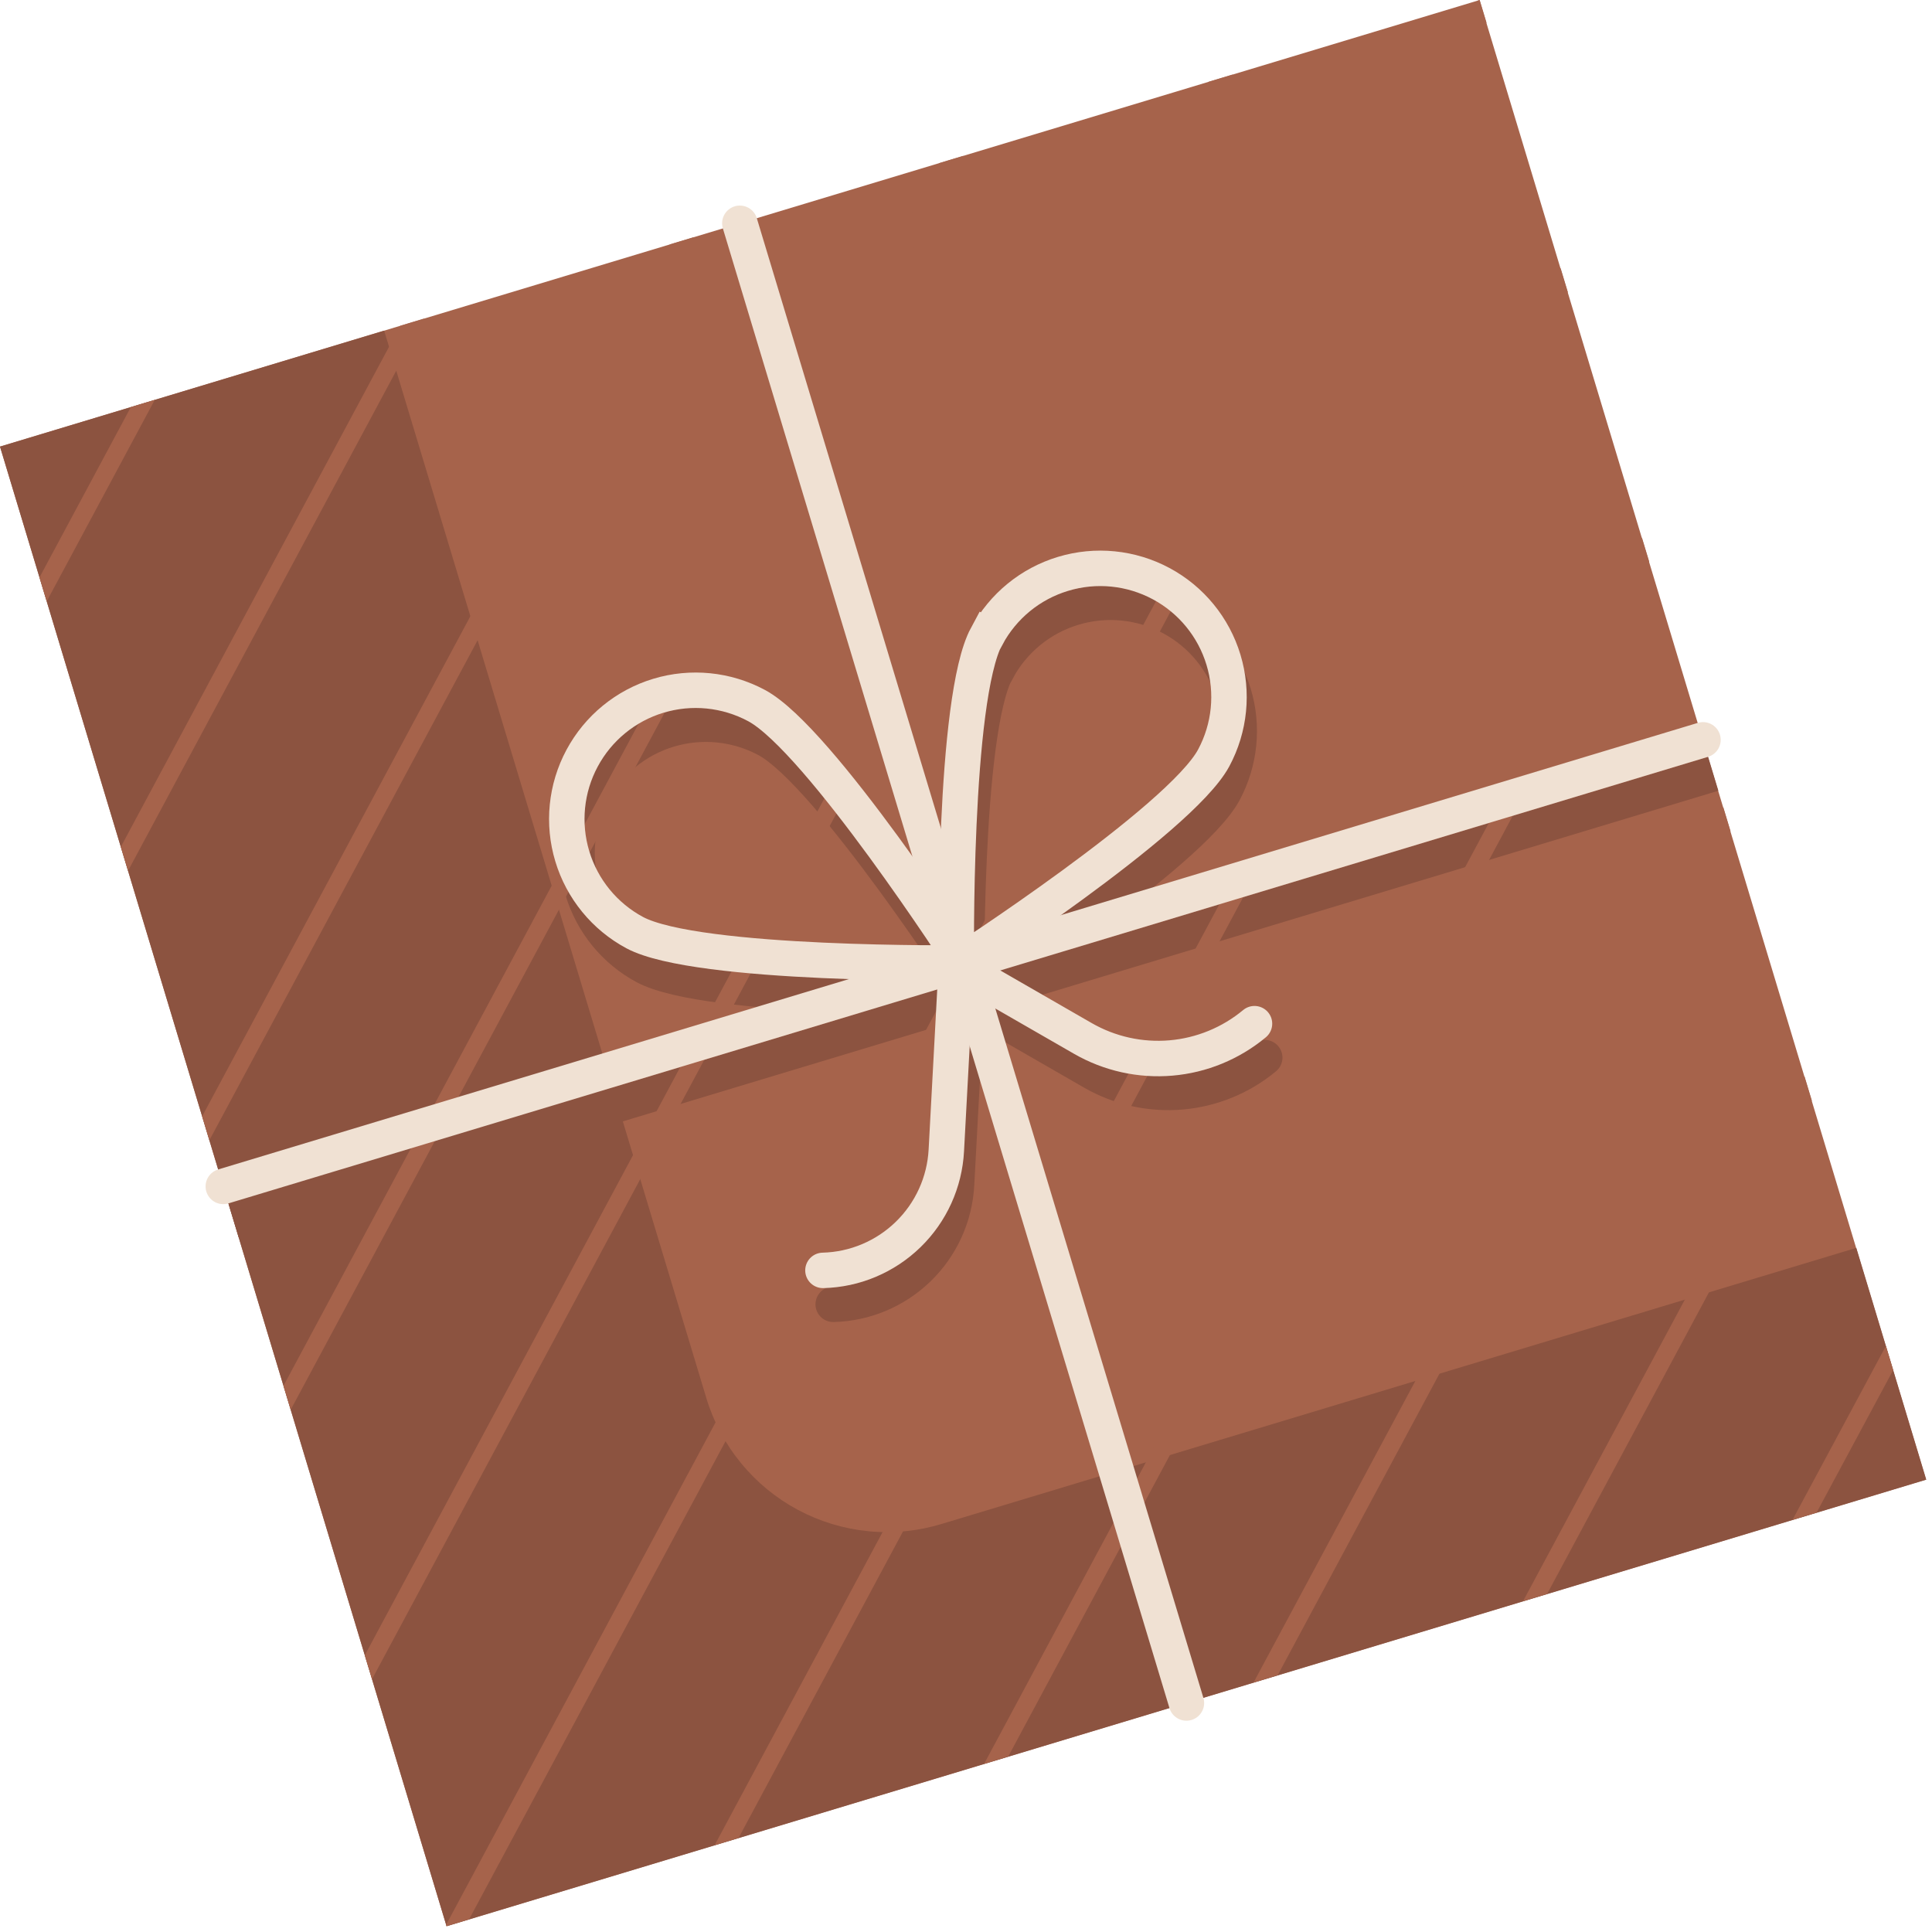 <?xml version="1.0" encoding="UTF-8"?> <svg xmlns="http://www.w3.org/2000/svg" width="109" height="109" viewBox="0 0 109 109" fill="none"> <path d="M56.168 72.097L66.414 85.937L52.583 96.18" stroke="#8C5340" stroke-width="3" stroke-miterlimit="10"></path> <path d="M83.471 0.003L0 25.196L25.193 108.667L108.664 83.474L83.471 0.003Z" fill="#A6634B"></path> <path d="M39.852 78.881L21.674 18.654L0 25.196L25.196 108.676L108.677 83.481L104.73 70.403L53.148 85.972C51.809 86.382 50.403 86.525 49.009 86.391C47.615 86.256 46.262 85.848 45.026 85.189C43.791 84.53 42.698 83.634 41.81 82.551C40.922 81.469 40.256 80.221 39.852 78.881Z" fill="#8C5340"></path> <path d="M13.176 68.851L96.657 43.655" stroke="#8C5340" stroke-width="2" stroke-miterlimit="10"></path> <path d="M43.26 41.721C46.797 43.609 54.955 56.241 54.955 56.241C54.955 56.241 39.926 56.421 36.389 54.533C34.69 53.621 33.423 52.073 32.866 50.227C32.309 48.381 32.508 46.39 33.419 44.691C34.33 42.992 35.879 41.725 37.724 41.168C39.57 40.611 41.561 40.81 43.26 41.721V41.721Z" stroke="#8C5340" stroke-width="2" stroke-miterlimit="10" stroke-linecap="round"></path> <path d="M56.242 37.803C54.341 41.333 54.533 56.368 54.533 56.368C54.533 56.368 67.162 48.201 69.054 44.674C69.964 42.977 70.163 40.987 69.606 39.144C69.05 37.3 67.784 35.752 66.086 34.842C64.389 33.932 62.4 33.733 60.556 34.29C58.712 34.846 57.165 36.112 56.255 37.81L56.242 37.803Z" stroke="#8C5340" stroke-width="2" stroke-miterlimit="10" stroke-linecap="round"></path> <path d="M71.354 59.669C70.018 60.778 68.374 61.452 66.644 61.601C64.913 61.75 63.179 61.367 61.672 60.502L54.529 56.39L53.968 66.817C53.873 68.615 53.104 70.31 51.813 71.565C50.523 72.82 48.807 73.542 47.008 73.587V73.587" stroke="#8C5340" stroke-width="2" stroke-miterlimit="10" stroke-linecap="round"></path> <path d="M54.349 8.793L52.989 9.203L15.993 78.185L16.401 79.535L54.349 8.793Z" fill="#A6634B"></path> <path d="M39.146 13.381L37.787 13.791L11.405 62.982L11.812 64.332L39.146 13.381Z" fill="#A6634B"></path> <path d="M23.934 17.972L22.584 18.38L6.816 47.78L7.224 49.13L23.934 17.972Z" fill="#A6634B"></path> <path d="M83.481 0L83.395 0.026L25.17 108.59L25.193 108.667L26.466 108.283L83.865 1.273L83.481 0Z" fill="#A6634B"></path> <path d="M2.635 33.927L8.731 22.561L7.381 22.968L2.228 32.577L2.635 33.927Z" fill="#A6634B"></path> <path d="M102.221 62.094L101.811 60.734L85.927 90.337L87.286 89.926L102.221 62.094Z" fill="#A6634B"></path> <path d="M106.81 77.296L106.4 75.937L101.13 85.748L102.489 85.338L106.81 77.296Z" fill="#A6634B"></path> <path d="M97.633 46.891L97.223 45.531L70.724 94.924L72.084 94.514L97.633 46.891Z" fill="#A6634B"></path> <path d="M88.454 16.476L88.046 15.126L40.319 104.101L41.669 103.694L88.454 16.476Z" fill="#A6634B"></path> <path d="M69.552 4.204L68.192 4.614L20.581 93.388L20.989 94.737L69.552 4.204Z" fill="#A6634B"></path> <path d="M93.042 31.678L92.635 30.329L55.522 99.513L56.881 99.103L93.042 31.678Z" fill="#A6634B"></path> <path d="M12.598 66.936L96.079 41.74" stroke="#F0E1D3" stroke-width="2" stroke-miterlimit="10" stroke-linecap="round"></path> <path d="M41.74 12.598L66.936 96.079" stroke="#F0E1D3" stroke-width="2" stroke-miterlimit="10" stroke-linecap="round"></path> <path d="M42.682 39.806C46.219 41.695 54.377 54.327 54.377 54.327C54.377 54.327 39.347 54.507 35.811 52.618C34.112 51.707 32.845 50.158 32.288 48.312C31.73 46.467 31.929 44.476 32.841 42.777C33.752 41.078 35.3 39.81 37.146 39.253C38.992 38.696 40.983 38.895 42.682 39.806V39.806Z" stroke="#F0E1D3" stroke-width="2" stroke-miterlimit="10" stroke-linecap="round"></path> <path d="M55.664 35.888C53.763 39.418 53.955 54.453 53.955 54.453C53.955 54.453 66.584 46.286 68.476 42.759C69.386 41.062 69.585 39.072 69.028 37.229C68.472 35.385 67.206 33.837 65.508 32.927C63.811 32.017 61.822 31.818 59.978 32.375C58.134 32.931 56.587 34.197 55.676 35.895L55.664 35.888Z" stroke="#F0E1D3" stroke-width="2" stroke-miterlimit="10" stroke-linecap="round"></path> <path d="M70.776 57.754C69.44 58.865 67.797 59.54 66.066 59.689C64.335 59.838 62.6 59.453 61.094 58.587L53.951 54.476L53.39 64.903C53.295 66.7 52.526 68.395 51.235 69.65C49.945 70.905 48.229 71.628 46.429 71.673V71.673" stroke="#F0E1D3" stroke-width="2" stroke-miterlimit="10" stroke-linecap="round"></path> </svg> 
